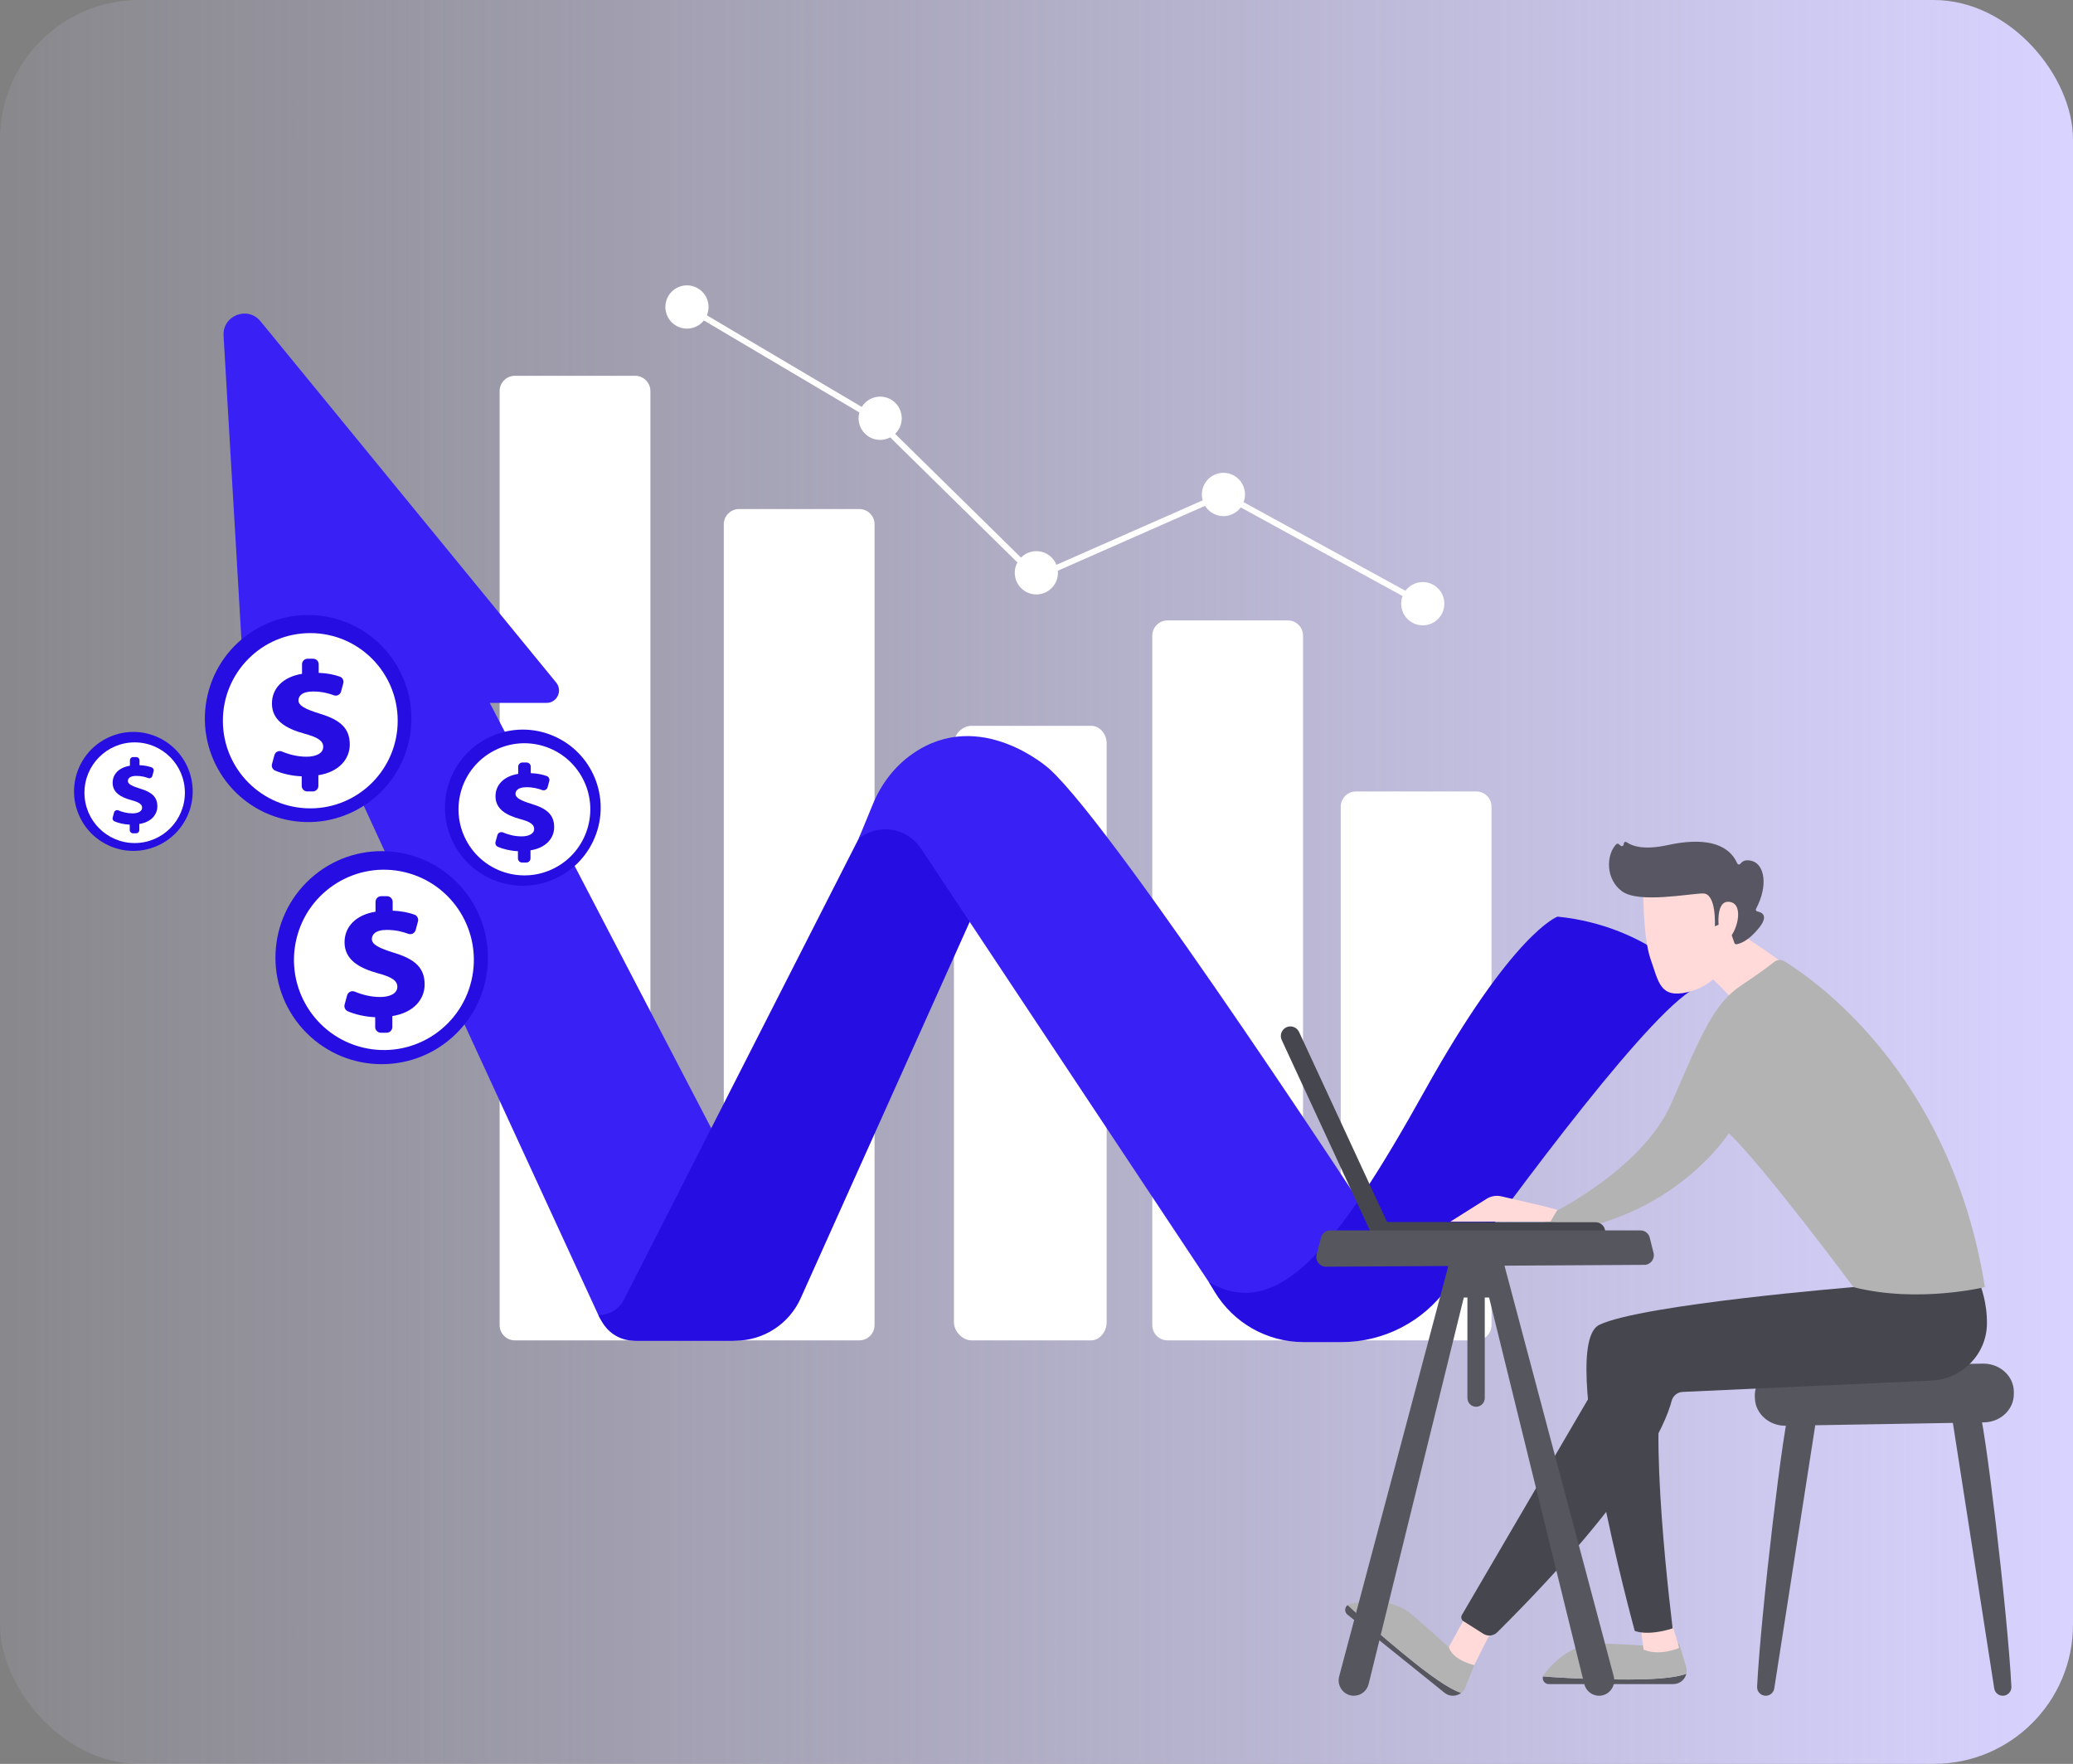 <svg xmlns="http://www.w3.org/2000/svg" fill="none" viewBox="0 0 670 570" height="570" width="670">
<rect x="0" y="0" width="670" height="570" fill="#808080" stroke="none"/>
<rect fill="url(#paint0_linear_3928_16871)" rx="45" height="570" width="670"></rect>
<path fill="white" d="M438.256 255.757H477.14C479.859 255.757 482.062 257.966 482.062 260.692V428.201C482.062 430.927 479.859 433.136 477.14 433.136H438.256C435.537 433.136 433.333 430.927 433.333 428.201V260.692C433.333 257.966 435.537 255.757 438.256 255.757Z"></path>
<path fill="white" d="M313.917 234.548H352.706C355.425 234.548 357.676 237.171 357.676 240.222V427.267C357.676 430.322 355.425 433.135 352.706 433.135H313.917C311.197 433.135 308.307 430.322 308.307 427.267V240.222C308.307 237.168 311.2 234.548 313.917 234.548Z"></path>
<path fill="white" d="M377.346 200.488H416.23C418.948 200.488 421.152 202.697 421.152 205.422V428.203C421.152 430.929 418.948 433.138 416.23 433.138H377.346C374.627 433.138 372.423 430.929 372.423 428.203V205.422C372.423 202.697 374.627 200.488 377.346 200.488Z"></path>
<path fill="white" d="M166.405 121.439H205.288C208.007 121.439 210.211 123.648 210.211 126.373V428.204C210.211 430.929 208.007 433.138 205.288 433.138H166.405C163.686 433.138 161.482 430.929 161.482 428.204V126.373C161.482 123.648 163.686 121.439 166.405 121.439Z"></path>
<path fill="white" d="M238.854 164.498H277.737C280.456 164.498 282.66 166.707 282.66 169.432V428.202C282.66 430.927 280.456 433.136 277.737 433.136H238.854C236.135 433.136 233.931 430.927 233.931 428.202V169.432C233.931 166.707 236.135 164.498 238.854 164.498Z"></path>
<path fill="#3921F5" d="M247.957 399.334L158.287 227.142H176.658C180.046 227.142 181.908 223.194 179.761 220.569L84.193 103.814C80.05 98.754 71.868 101.962 72.254 108.496L78.971 222.668C79.357 229.205 85.137 234.075 91.626 233.329L104.434 231.861L193.402 424.992C195.72 430.019 200.74 433.238 206.264 433.238H237.1L247.954 399.332L247.957 399.334Z"></path>
<path fill="#260EE3" d="M322.094 278.568L258.79 419.523C255.041 427.873 246.756 433.242 237.62 433.242H204.984C200.654 433.242 196.665 430.888 194.563 427.091L193.403 424.995C196.908 424.995 200.12 423.026 201.714 419.896L286.059 254.244L322.091 278.573L322.094 278.568Z"></path>
<path fill="#3921F5" d="M277.543 270.97C283.891 265.946 293.166 267.423 297.647 274.173L390.722 414.341C398.177 425.569 410.74 432.313 424.194 432.313H437.29L447.949 401.536C447.949 401.536 361.421 268.549 339.12 248.431C339.12 248.431 316.91 228.366 295.011 243.536C289.225 247.543 284.833 253.264 282.15 259.779L277.543 270.97Z"></path>
<path fill="#260EE3" d="M549.18 318.764C549.18 318.764 533.598 299.243 503.408 296.208C503.408 296.208 489.068 301.106 460.502 352.416C431.936 403.725 412.972 427.125 390.721 414.345L392.563 417.41C398.635 427.514 409.542 433.693 421.308 433.693H433.613C447.162 433.693 459.881 427.164 467.795 416.138C490.029 385.157 535.519 323.578 549.177 318.767L549.18 318.764Z"></path>
<path fill="white" d="M459.382 195.932L460.305 194.239L395.452 158.722L335.164 185.284L283.399 134.387L283.296 134.328L222.513 98.373L221.537 100.032L282.219 135.931L334.747 187.576L395.36 160.868L459.382 195.932Z"></path>
<path fill="white" d="M452.867 195.087C452.867 198.948 455.99 202.077 459.842 202.077C463.694 202.077 466.816 198.948 466.816 195.087C466.816 191.225 463.694 188.096 459.842 188.096C455.99 188.096 452.867 191.225 452.867 195.087Z"></path>
<path fill="white" d="M388.631 161.394C387.746 157.636 390.068 153.871 393.816 152.984C397.565 152.097 401.322 154.425 402.206 158.182C403.091 161.94 400.77 165.705 397.021 166.592C393.272 167.479 389.515 165.152 388.631 161.394Z"></path>
<path fill="white" d="M330.021 190.043C327.298 187.313 327.298 182.886 330.021 180.156C332.745 177.426 337.161 177.426 339.885 180.156C342.608 182.886 342.608 187.313 339.885 190.043C337.161 192.773 332.745 192.773 330.021 190.043Z"></path>
<path fill="white" d="M284.471 142.152C280.619 142.152 277.496 139.022 277.496 135.161C277.496 131.3 280.619 128.17 284.471 128.17C288.323 128.17 291.445 131.3 291.445 135.161C291.445 139.022 288.323 142.152 284.471 142.152Z"></path>
<path fill="white" d="M215.584 101.88C214.11 98.313 215.8 94.224 219.359 92.746C222.918 91.269 226.998 92.963 228.472 96.529C229.946 100.097 228.256 104.186 224.697 105.664C221.138 107.141 217.059 105.447 215.584 101.88Z"></path>
<path fill="#260EE3" d="M50.38 273.525C60.178 269.498 64.862 258.272 60.844 248.451C56.826 238.631 45.627 233.935 35.829 237.963C26.032 241.99 21.347 253.216 25.365 263.037C29.384 272.857 40.583 277.553 50.38 273.525Z"></path>
<path fill="white" d="M43.524 272.431C52.486 272.431 59.751 265.148 59.751 256.165C59.751 247.182 52.486 239.9 43.524 239.9C34.562 239.9 27.297 247.182 27.297 256.165C27.297 265.148 34.562 272.431 43.524 272.431Z"></path>
<path fill="#260EE3" d="M41.933 268.257V266.486C40.094 266.414 38.271 265.977 36.98 265.411C36.519 265.209 36.284 264.688 36.415 264.2L36.862 262.553C37.027 261.947 37.684 261.636 38.26 261.877C39.543 262.415 41.125 262.841 42.833 262.841C44.541 262.841 45.928 262.239 45.928 261.003C45.928 259.888 44.907 259.227 42.442 258.563C38.928 257.599 36.404 256.063 36.404 252.961C36.404 250.159 38.447 248.022 41.992 247.45V245.679C41.992 245.11 42.453 244.648 43.021 244.648H44.058C44.625 244.648 45.086 245.11 45.086 245.679V247.268C46.789 247.335 48.03 247.629 49.014 247.974C49.517 248.15 49.794 248.697 49.654 249.212L49.24 250.737C49.081 251.325 48.455 251.647 47.887 251.432C46.982 251.087 45.701 250.731 44.035 250.731C41.933 250.731 41.332 251.605 41.332 252.387C41.332 253.351 42.593 254.012 45.327 254.856C49.232 256.03 50.856 257.657 50.856 260.577C50.856 263.259 48.874 265.665 45.028 266.268V268.249C45.028 268.818 44.566 269.28 43.999 269.28H42.962C42.394 269.28 41.933 268.818 41.933 268.249V268.257Z"></path>
<path fill="#260EE3" d="M132.093 239.808C136.286 221.815 125.134 203.822 107.184 199.618C89.234 195.415 71.283 206.593 67.089 224.586C62.896 242.578 74.048 260.571 91.998 264.775C109.948 268.978 127.899 257.8 132.093 239.808Z"></path>
<path fill="white" d="M100.285 261.219C115.887 261.219 128.535 248.541 128.535 232.902C128.535 217.263 115.887 204.585 100.285 204.585C84.683 204.585 72.035 217.263 72.035 232.902C72.035 248.541 84.683 261.219 100.285 261.219Z"></path>
<path fill="#260EE3" d="M97.513 253.952V250.873C94.31 250.744 91.14 249.987 88.889 248.998C88.085 248.645 87.676 247.743 87.908 246.894L88.688 244.025C88.973 242.971 90.117 242.427 91.12 242.851C93.354 243.789 96.11 244.532 99.082 244.532C102.053 244.532 104.468 243.484 104.468 241.335C104.468 239.396 102.69 238.241 98.402 237.09C92.283 235.411 87.889 232.738 87.889 227.339C87.889 222.463 91.445 218.74 97.617 217.745V214.663C97.617 213.671 98.419 212.867 99.409 212.867H101.214C102.204 212.867 103.006 213.671 103.006 214.663V217.428C105.972 217.546 108.13 218.056 109.841 218.658C110.719 218.967 111.197 219.914 110.953 220.816L110.235 223.469C109.958 224.492 108.868 225.052 107.879 224.677C106.302 224.08 104.071 223.458 101.175 223.458C97.513 223.458 96.468 224.98 96.468 226.341C96.468 228.02 98.665 229.171 103.423 230.64C110.221 232.685 113.047 235.515 113.047 240.601C113.047 245.266 109.595 249.46 102.9 250.508V253.955C102.9 254.947 102.098 255.751 101.108 255.751H99.302C98.313 255.751 97.51 254.947 97.51 253.955L97.513 253.952Z"></path>
<path fill="#260EE3" d="M147.652 333.806C161.064 320.363 161.064 298.566 147.652 285.122C134.239 271.678 112.494 271.678 99.082 285.122C85.67 298.566 85.67 320.363 99.082 333.806C112.494 347.25 134.239 347.25 147.652 333.806Z"></path>
<path fill="white" d="M152.352 316.951C156.081 301.3 146.446 285.583 130.832 281.846C115.218 278.109 99.538 287.767 95.809 303.417C92.081 319.068 101.716 334.785 117.33 338.522C132.944 342.259 148.624 332.602 152.352 316.951Z"></path>
<path fill="#260EE3" d="M121.263 331.878V328.709C117.967 328.577 114.705 327.796 112.39 326.781C111.563 326.417 111.141 325.487 111.378 324.615L112.181 321.662C112.474 320.578 113.651 320.017 114.682 320.452C116.98 321.418 119.818 322.18 122.876 322.18C125.934 322.18 128.419 321.102 128.419 318.888C128.419 316.893 126.588 315.705 122.177 314.52C115.879 312.794 111.359 310.042 111.359 304.486C111.359 299.468 115.018 295.637 121.369 294.615V291.446C121.369 290.426 122.194 289.599 123.211 289.599H125.07C126.088 289.599 126.912 290.426 126.912 291.446V294.292C129.962 294.416 132.184 294.937 133.945 295.559C134.848 295.876 135.34 296.851 135.091 297.778L134.353 300.51C134.068 301.564 132.945 302.141 131.927 301.754C130.306 301.14 128.011 300.499 125.028 300.499C121.26 300.499 120.184 302.062 120.184 303.466C120.184 305.192 122.445 306.38 127.343 307.89C134.339 309.995 137.244 312.906 137.244 318.14C137.244 322.94 133.691 327.258 126.803 328.336V331.884C126.803 332.903 125.979 333.73 124.961 333.73H123.102C122.085 333.73 121.26 332.903 121.26 331.884L121.263 331.878Z"></path>
<path fill="#260EE3" d="M191.717 271.804C197.669 259.216 192.314 244.174 179.756 238.208C167.197 232.241 152.191 237.609 146.239 250.197C140.286 262.785 145.642 277.827 158.2 283.793C170.758 289.759 185.764 284.392 191.717 271.804Z"></path>
<path fill="white" d="M179.375 280.442C189.795 274.971 193.816 262.069 188.357 251.625C182.899 241.181 170.027 237.15 159.608 242.622C149.189 248.093 145.167 260.995 150.626 271.439C156.085 281.883 168.956 285.914 179.375 280.442Z"></path>
<path fill="#260EE3" d="M167.4 277.38V275.058C164.985 274.959 162.595 274.388 160.898 273.645C160.292 273.379 159.984 272.698 160.157 272.059L160.747 269.896C160.962 269.103 161.823 268.691 162.581 269.011C164.264 269.717 166.344 270.277 168.583 270.277C170.822 270.277 172.644 269.487 172.644 267.865C172.644 266.402 171.303 265.534 168.071 264.662C163.459 263.399 160.146 261.381 160.146 257.31C160.146 253.634 162.827 250.829 167.481 250.078V247.755C167.481 247.007 168.085 246.402 168.831 246.402H170.193C170.939 246.402 171.543 247.007 171.543 247.755V249.84C173.779 249.93 175.406 250.313 176.695 250.767C177.357 251 177.718 251.714 177.533 252.392L176.991 254.393C176.781 255.164 175.96 255.587 175.213 255.304C174.025 254.853 172.342 254.385 170.159 254.385C167.4 254.385 166.609 255.531 166.609 256.559C166.609 257.823 168.264 258.694 171.853 259.801C176.98 261.342 179.11 263.477 179.11 267.31C179.11 270.827 176.508 273.99 171.459 274.78V277.38C171.459 278.129 170.855 278.734 170.109 278.734H168.748C168.001 278.734 167.397 278.129 167.397 277.38H167.4Z"></path>
<path fill="#56565E" d="M639.43 454.713C641.335 457.535 648.905 521.448 650.09 545.053C650.171 546.647 648.893 547.979 647.302 547.979C645.925 547.979 644.751 546.973 644.542 545.611L630.699 456.743L639.436 454.713H639.43Z"></path>
<path fill="#56565E" d="M578.562 454.713C576.656 457.535 569.087 521.448 567.902 545.053C567.82 546.647 569.098 547.979 570.69 547.979C572.067 547.979 573.235 546.973 573.45 545.611L587.293 456.743L578.556 454.713H578.562Z"></path>
<path fill="#56565E" d="M650.877 449.727V450.425C650.929 455.44 646.619 459.554 641.216 459.641L577.216 460.729C571.894 460.822 567.456 456.965 567.2 452.031L567.166 451.391C566.898 446.242 571.261 441.907 576.815 441.808L640.844 440.656C646.323 440.557 650.836 444.63 650.883 449.721L650.877 449.727Z"></path>
<path fill="#56565E" d="M526.372 542.729C537.746 542.729 542.783 541.752 545.031 540.861C544.596 542.735 542.928 544.213 540.825 544.213H500.579C499.225 544.213 498.366 542.915 498.691 541.734C503.28 542.106 513.022 542.729 526.366 542.729H526.372Z"></path>
<path fill="#B3B3B3" d="M498.692 541.735C498.756 541.496 498.854 541.264 499.023 541.048C502.09 537.127 508.248 530.971 516.625 531.088C528.9 531.262 533.175 532.594 542.714 531.163L544.962 538.634C545.189 539.396 545.195 540.158 545.032 540.862C542.784 541.752 537.747 542.73 526.373 542.73C513.029 542.73 503.281 542.102 498.697 541.735H498.692Z"></path>
<path fill="#FFDAD9" d="M539.948 523.117L542.707 532.525C542.707 532.525 536.59 535.312 531.205 533.078L530.147 524.927L539.942 523.117H539.948Z"></path>
<path fill="#56565E" d="M456.534 536.805C465.405 543.944 469.936 546.341 472.242 547.063C470.738 548.238 468.518 548.343 466.88 547.022L435.504 521.771C434.447 520.922 434.592 519.374 435.574 518.664C438.92 521.829 446.124 528.427 456.528 536.8L456.534 536.805Z"></path>
<path fill="#B3B3B3" d="M435.583 518.669C435.781 518.524 436.002 518.407 436.269 518.343C441.096 517.226 449.735 516.313 456.189 521.66C465.646 529.491 468.156 533.215 476.48 538.085L473.587 545.294C473.291 546.027 472.821 546.62 472.251 547.062C469.939 546.341 465.408 543.944 456.543 536.805C446.139 528.432 438.935 521.834 435.589 518.669H435.583Z"></path>
<path fill="#46464E" d="M599.031 415.932C599.031 415.932 530.918 421.5 516.946 428.092C502.975 434.678 528.35 527.013 528.35 527.013C528.35 527.013 532.155 528.846 540.619 526.21C540.619 526.21 531.94 458.073 538.4 443.295L612.148 431.216L599.037 415.932H599.031Z"></path>
<path fill="#FFDAD9" d="M483.242 525.114C482.609 525.69 476.474 538.083 476.474 538.083C476.474 538.083 469.643 536.605 468.249 532.276L474.395 521.094L483.242 525.12V525.114Z"></path>
<path fill="#46464E" d="M640.053 415.363C640.053 415.363 642.272 420.71 642.185 427.82C642.057 437.653 634.168 445.63 624.362 446.118L543.84 449.796C542.138 449.871 540.703 451.052 540.273 452.705C538.379 460.036 529.131 482.546 483.923 527.463C482.721 528.656 480.844 528.86 479.415 527.958L472.979 523.885C472.305 523.46 472.09 522.57 472.491 521.878L519.377 441.691C521.84 437.618 525.797 434.68 530.403 433.505L599.034 415.933L640.059 415.363H640.053Z"></path>
<path fill="#FFDAD9" d="M546.641 291.906C546.641 291.906 569.326 305.381 578.121 312.782L559.944 322.941C559.944 322.941 550.12 311.578 540.762 306.842L546.641 291.906Z"></path>
<path fill="#B3B3B3" d="M641.518 415.931C641.518 415.931 619.779 421.237 599.029 415.931C599.029 415.931 569.994 376.838 558.765 366.203C558.765 366.203 540.849 394.52 500.968 398.529L498.743 393.548C498.743 393.548 530.491 378.892 540.268 356.37C550.045 333.848 553.966 324.242 562.86 318.365C568.396 314.706 571.714 312.204 573.427 310.842C574.368 310.098 575.658 310.01 576.686 310.633C586.12 316.393 630.527 346.851 641.523 415.925L641.518 415.931Z"></path>
<path fill="#FFDAD9" d="M503.367 390.957L498.877 389.759L485.248 386.599C483.61 386.221 481.885 386.512 480.456 387.408L468.738 394.791L501.102 394.739L503.367 390.957Z"></path>
<path fill="#46464E" d="M515.865 401.15C515.813 401.15 515.761 401.15 515.708 401.15L446.572 401.08C444.864 401.08 443.482 399.689 443.482 397.984C443.482 396.274 444.876 394.866 446.578 394.895L515.714 394.965C517.422 394.965 518.805 396.355 518.805 398.06C518.805 399.718 517.498 401.068 515.865 401.15Z"></path>
<path fill="#46464E" d="M419.796 333.339C419.82 333.385 419.843 333.432 419.866 333.484L448.953 396.298C449.673 397.851 449 399.69 447.454 400.411C445.903 401.133 444.038 400.464 443.347 398.899L414.26 336.085C413.54 334.531 414.214 332.693 415.759 331.971C417.258 331.273 419.03 331.89 419.791 333.339H419.796Z"></path>
<path fill="#56565E" d="M485.093 404.623C485.396 405.874 514.244 514.233 521.558 541.706C522.401 544.871 520.048 547.978 516.812 547.978C514.558 547.978 512.589 546.419 512.043 544.202L480.022 414.171L485.093 404.623Z"></path>
<path fill="#56565E" d="M469.292 404.623C468.99 405.874 440.141 514.233 432.827 541.706C431.985 544.871 434.337 547.978 437.573 547.978C439.827 547.978 441.797 546.419 442.343 544.202L474.363 414.171L469.292 404.623Z"></path>
<path fill="#56565E" d="M468.091 401.078H486.059V415.531C486.059 417.608 484.397 419.289 482.346 419.289H479.883V451.749C479.883 453.32 478.629 454.594 477.077 454.594C475.526 454.594 474.272 453.32 474.272 451.749V419.289H473.023C470.304 419.289 468.096 417.055 468.096 414.297V401.078H468.091Z"></path>
<path fill="#56565E" d="M530.234 397.607H429.914C428.514 397.607 427.289 398.567 426.94 399.946L425.54 405.445C425.035 407.423 426.516 409.354 428.532 409.337L531.466 408.738C533.459 408.726 534.917 406.824 534.429 404.863L533.209 399.964C532.866 398.579 531.634 397.607 530.229 397.607H530.234Z"></path>
<path fill="#FFDAD9" d="M531.111 286.595C531.111 286.595 530.902 302.724 533.505 310.049C536.107 317.374 536.514 322.663 545.379 320.632C554.244 318.602 559.478 311.55 560.262 302.834C560.262 302.834 561.564 289.365 558.357 285.426C555.144 281.487 531.117 286.601 531.117 286.601L531.111 286.595Z"></path>
<path fill="#575662" d="M555.292 298.896L554.247 299.333C554.247 299.333 554.845 288.679 550.413 288.72C545.98 288.755 529.72 291.996 524.254 288.034C518.985 284.211 518.985 276.415 522.366 272.813C522.58 272.586 522.941 272.58 523.185 272.778L523.8 273.284C524.225 273.633 524.852 273.284 524.794 272.743C524.736 272.225 525.311 271.865 525.735 272.167C527.391 273.343 531.155 274.803 538.899 273.11C549.884 270.707 558.354 272.004 561.479 278.992C561.677 279.434 562.258 279.481 562.542 279.085C563.1 278.311 564.215 277.59 566.394 278.265C570.182 279.446 571.599 286.044 567.573 293.654C567.382 294.015 567.573 294.469 567.98 294.544C569.397 294.8 571.779 295.83 568.445 299.938C565.035 304.138 562.327 304.976 561.241 305.139C560.951 305.18 560.672 305.017 560.573 304.738L558.337 298.32C558.22 297.989 557.849 297.826 557.529 297.959L555.304 298.896H555.292Z"></path>
<path fill="#FFDAD9" d="M555.579 300.309C555.579 300.309 554.19 290.651 559.111 291.454C564.031 292.257 561.179 302.066 558.181 303.707L555.579 300.309Z"></path>
<defs>
<linearGradient gradientUnits="userSpaceOnUse" y2="268.5" x2="0" y1="268.5" x1="670" id="paint0_linear_3928_16871">
<stop stop-color="#D8D3FF"></stop>
<stop stop-opacity="0.1" stop-color="#D8D3FF" offset="1"></stop>
</linearGradient>
</defs>
</svg>
